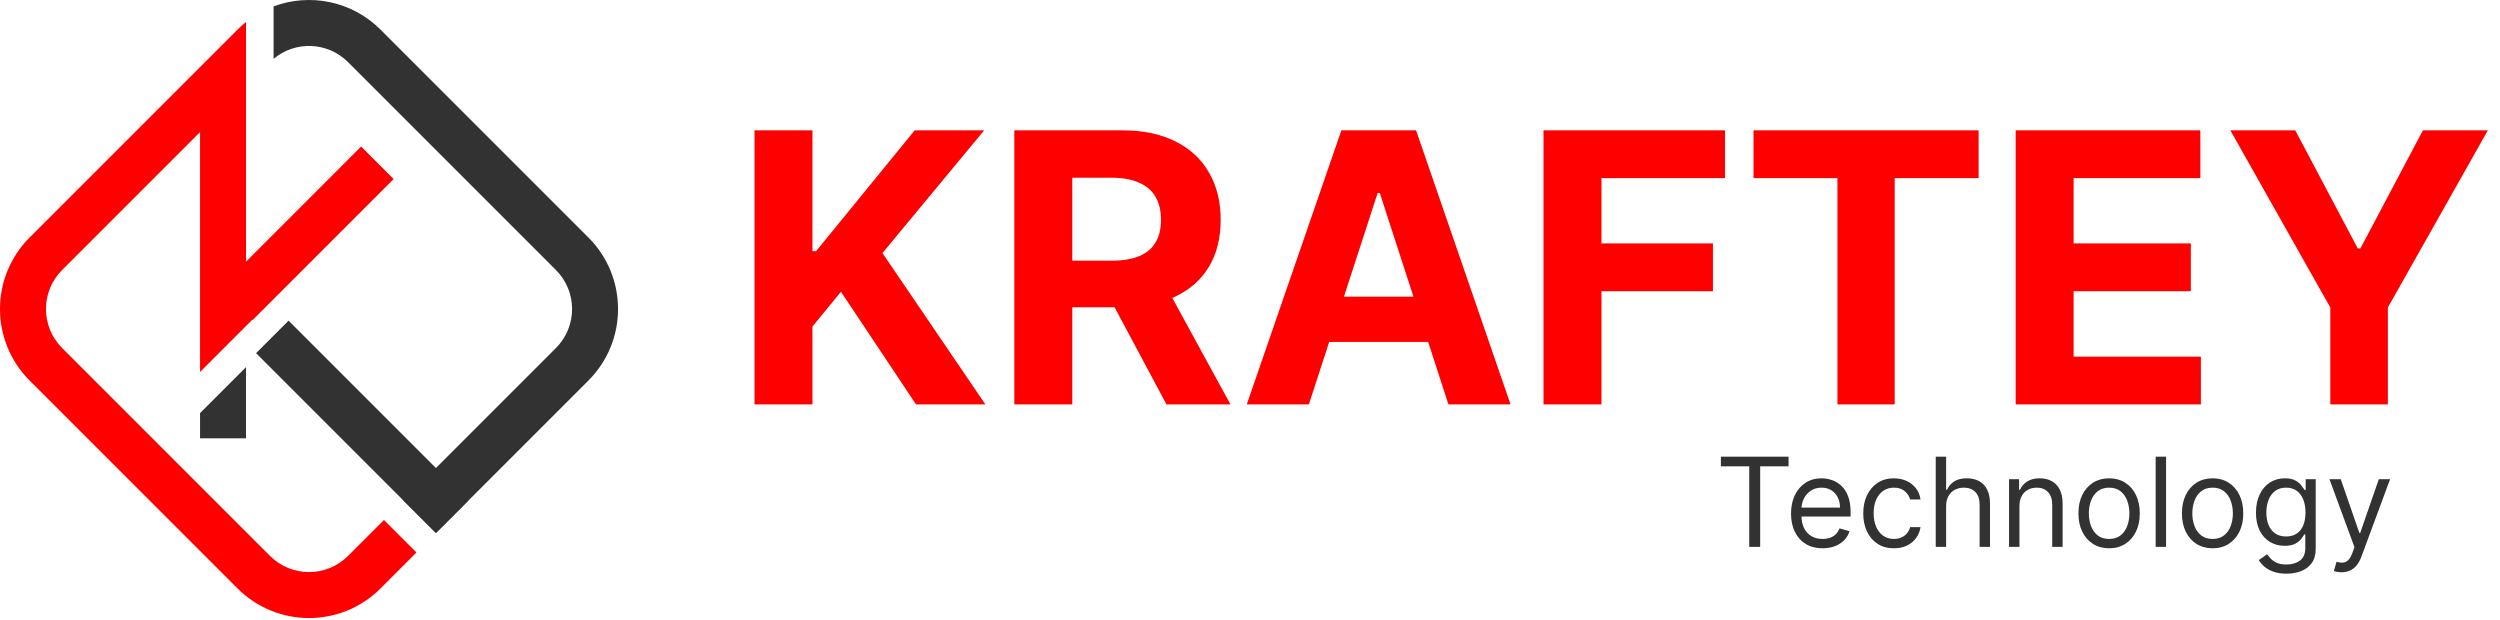 <svg width="544" height="135" viewBox="0 0 544 135" fill="none" xmlns="http://www.w3.org/2000/svg">
<path d="M51.686 6.444C52.277 5.853 52.894 5.302 53.532 4.792V18.74L13.515 58.757C8.828 63.444 8.828 71.042 13.515 75.728L58.757 120.971C63.444 125.657 71.042 125.657 75.728 120.971L83.55 113.148L90.621 120.219L82.799 128.042C74.207 136.633 60.278 136.633 51.686 128.042L6.444 82.799C-2.148 74.207 -2.148 60.278 6.444 51.686L51.686 6.444Z" fill="#FF0000"/>
<path d="M53.532 17.887H43.532V80.937L54.924 69.545L54.995 69.616L85.653 38.958L78.582 31.887L53.532 56.937V17.887Z" fill="#FF0000"/>
<path d="M94.864 115.977L128.042 82.799C136.633 74.207 136.633 60.278 128.042 51.686L82.799 6.444C76.508 0.153 67.356 -1.532 59.532 1.39V12.804C64.247 8.842 71.292 9.079 75.728 13.515L120.971 58.757C125.657 63.444 125.657 71.042 120.971 75.728L87.793 108.906L94.864 115.977Z" fill="#323232"/>
<rect x="55.719" y="76.845" width="10" height="55.347" transform="rotate(-45 55.719 76.845)" fill="#323232"/>
<path d="M53.532 79.887L43.532 89.887V95.386H53.532V79.887Z" fill="#323232"/>
<path d="M164.183 88V28.364H176.792V54.658H177.578L199.039 28.364H214.152L192.021 55.066L214.414 88H199.33L182.994 63.481L176.792 71.053V88H164.183ZM220.718 88V28.364H244.247C248.751 28.364 252.594 29.169 255.778 30.78C258.981 32.372 261.417 34.634 263.087 37.565C264.776 40.477 265.62 43.904 265.62 47.844C265.62 51.805 264.766 55.212 263.058 58.065C261.35 60.9 258.874 63.074 255.632 64.588C252.41 66.102 248.508 66.859 243.926 66.859H228.173V56.726H241.888C244.295 56.726 246.295 56.396 247.887 55.736C249.479 55.076 250.663 54.086 251.439 52.766C252.235 51.446 252.633 49.805 252.633 47.844C252.633 45.864 252.235 44.195 251.439 42.836C250.663 41.477 249.469 40.448 247.858 39.749C246.266 39.031 244.257 38.672 241.83 38.672H233.327V88H220.718ZM252.924 60.861L267.746 88H253.827L239.326 60.861H252.924ZM284.81 88H271.299L291.886 28.364H308.135L328.693 88H315.181L300.243 41.992H299.777L284.81 88ZM283.966 64.559H315.88V74.401H283.966V64.559ZM335.871 88V28.364H375.357V38.759H348.479V52.969H372.736V63.365H348.479V88H335.871ZM381.566 38.759V28.364H430.545V38.759H412.287V88H399.824V38.759H381.566ZM438.611 88V28.364H478.796V38.759H451.22V52.969H476.728V63.365H451.22V77.604H478.912V88H438.611ZM485.326 28.364H499.449L513.047 54.047H513.63L527.228 28.364H541.351L519.599 66.918V88H507.078V66.918L485.326 28.364Z" fill="#FF0000"/>
<path d="M374.463 101.473V99.364H389.19V101.473H383.016V119H380.638V101.473H374.463ZM396.592 119.307C395.173 119.307 393.949 118.994 392.92 118.367C391.897 117.734 391.108 116.852 390.552 115.721C390.002 114.583 389.727 113.26 389.727 111.751C389.727 110.243 390.002 108.913 390.552 107.763C391.108 106.606 391.881 105.705 392.872 105.059C393.869 104.407 395.033 104.081 396.362 104.081C397.129 104.081 397.887 104.209 398.635 104.464C399.383 104.72 400.063 105.136 400.677 105.711C401.291 106.28 401.78 107.034 402.144 107.974C402.508 108.913 402.69 110.07 402.69 111.445V112.403H391.338V110.447H400.389C400.389 109.616 400.223 108.875 399.891 108.223C399.565 107.571 399.098 107.056 398.491 106.679C397.89 106.302 397.18 106.114 396.362 106.114C395.461 106.114 394.681 106.337 394.023 106.785C393.371 107.226 392.869 107.801 392.517 108.511C392.166 109.22 391.99 109.981 391.99 110.793V112.097C391.99 113.209 392.182 114.152 392.565 114.925C392.955 115.692 393.495 116.277 394.186 116.68C394.876 117.076 395.678 117.274 396.592 117.274C397.187 117.274 397.724 117.191 398.203 117.025C398.689 116.852 399.108 116.597 399.459 116.258C399.811 115.913 400.082 115.484 400.274 114.973L402.46 115.587C402.23 116.328 401.843 116.98 401.3 117.543C400.757 118.099 400.086 118.533 399.287 118.847C398.488 119.153 397.59 119.307 396.592 119.307ZM412.116 119.307C410.735 119.307 409.546 118.981 408.549 118.329C407.552 117.677 406.785 116.779 406.248 115.635C405.711 114.49 405.442 113.183 405.442 111.713C405.442 110.217 405.717 108.897 406.267 107.753C406.823 106.603 407.596 105.705 408.587 105.059C409.584 104.407 410.748 104.081 412.077 104.081C413.113 104.081 414.046 104.273 414.877 104.656C415.708 105.04 416.389 105.577 416.919 106.267C417.45 106.957 417.779 107.763 417.907 108.683H415.644C415.471 108.012 415.088 107.418 414.493 106.9C413.905 106.376 413.113 106.114 412.116 106.114C411.233 106.114 410.46 106.344 409.795 106.804C409.137 107.258 408.622 107.9 408.252 108.731C407.887 109.556 407.705 110.524 407.705 111.636C407.705 112.774 407.884 113.765 408.242 114.609C408.606 115.452 409.118 116.108 409.776 116.574C410.441 117.041 411.221 117.274 412.116 117.274C412.704 117.274 413.237 117.172 413.717 116.967C414.196 116.763 414.602 116.469 414.934 116.085C415.267 115.702 415.503 115.241 415.644 114.705H417.907C417.779 115.574 417.462 116.357 416.957 117.054C416.459 117.744 415.797 118.294 414.973 118.703C414.155 119.105 413.202 119.307 412.116 119.307ZM423.477 110.141V119H421.215V99.364H423.477V106.574H423.669C424.014 105.813 424.532 105.209 425.222 104.762C425.919 104.308 426.846 104.081 428.003 104.081C429.006 104.081 429.885 104.282 430.64 104.685C431.394 105.081 431.979 105.692 432.394 106.516C432.816 107.335 433.027 108.376 433.027 109.642V119H430.764V109.795C430.764 108.626 430.461 107.721 429.853 107.082C429.253 106.436 428.418 106.114 427.351 106.114C426.609 106.114 425.945 106.27 425.357 106.583C424.775 106.897 424.315 107.354 423.976 107.955C423.644 108.555 423.477 109.284 423.477 110.141ZM439.43 110.141V119H437.167V104.273H439.353V106.574H439.545C439.89 105.826 440.414 105.225 441.117 104.771C441.82 104.311 442.728 104.081 443.84 104.081C444.837 104.081 445.71 104.286 446.458 104.695C447.205 105.097 447.787 105.711 448.203 106.536C448.618 107.354 448.826 108.389 448.826 109.642V119H446.563V109.795C446.563 108.638 446.263 107.737 445.662 107.092C445.061 106.44 444.236 106.114 443.188 106.114C442.466 106.114 441.82 106.27 441.251 106.583C440.689 106.897 440.244 107.354 439.919 107.955C439.593 108.555 439.43 109.284 439.43 110.141ZM458.944 119.307C457.614 119.307 456.448 118.99 455.444 118.358C454.447 117.725 453.667 116.839 453.104 115.702C452.548 114.564 452.27 113.234 452.27 111.713C452.27 110.179 452.548 108.84 453.104 107.696C453.667 106.551 454.447 105.663 455.444 105.03C456.448 104.397 457.614 104.081 458.944 104.081C460.273 104.081 461.437 104.397 462.434 105.03C463.437 105.663 464.217 106.551 464.773 107.696C465.336 108.84 465.617 110.179 465.617 111.713C465.617 113.234 465.336 114.564 464.773 115.702C464.217 116.839 463.437 117.725 462.434 118.358C461.437 118.99 460.273 119.307 458.944 119.307ZM458.944 117.274C459.954 117.274 460.785 117.015 461.437 116.498C462.089 115.98 462.571 115.299 462.884 114.455C463.198 113.612 463.354 112.697 463.354 111.713C463.354 110.729 463.198 109.811 462.884 108.961C462.571 108.111 462.089 107.424 461.437 106.9C460.785 106.376 459.954 106.114 458.944 106.114C457.934 106.114 457.103 106.376 456.451 106.9C455.799 107.424 455.316 108.111 455.003 108.961C454.69 109.811 454.533 110.729 454.533 111.713C454.533 112.697 454.69 113.612 455.003 114.455C455.316 115.299 455.799 115.98 456.451 116.498C457.103 117.015 457.934 117.274 458.944 117.274ZM471.334 99.364V119H469.071V99.364H471.334ZM481.461 119.307C480.132 119.307 478.965 118.99 477.962 118.358C476.964 117.725 476.185 116.839 475.622 115.702C475.066 114.564 474.788 113.234 474.788 111.713C474.788 110.179 475.066 108.84 475.622 107.696C476.185 106.551 476.964 105.663 477.962 105.03C478.965 104.397 480.132 104.081 481.461 104.081C482.791 104.081 483.954 104.397 484.951 105.03C485.955 105.663 486.735 106.551 487.291 107.696C487.853 108.84 488.134 110.179 488.134 111.713C488.134 113.234 487.853 114.564 487.291 115.702C486.735 116.839 485.955 117.725 484.951 118.358C483.954 118.99 482.791 119.307 481.461 119.307ZM481.461 117.274C482.471 117.274 483.302 117.015 483.954 116.498C484.606 115.98 485.089 115.299 485.402 114.455C485.715 113.612 485.872 112.697 485.872 111.713C485.872 110.729 485.715 109.811 485.402 108.961C485.089 108.111 484.606 107.424 483.954 106.9C483.302 106.376 482.471 106.114 481.461 106.114C480.451 106.114 479.62 106.376 478.968 106.9C478.316 107.424 477.834 108.111 477.521 108.961C477.207 109.811 477.051 110.729 477.051 111.713C477.051 112.697 477.207 113.612 477.521 114.455C477.834 115.299 478.316 115.98 478.968 116.498C479.62 117.015 480.451 117.274 481.461 117.274ZM497.533 124.83C496.44 124.83 495.501 124.689 494.714 124.408C493.928 124.133 493.273 123.768 492.749 123.315C492.231 122.867 491.819 122.388 491.512 121.876L493.314 120.611C493.519 120.879 493.778 121.186 494.091 121.531C494.404 121.883 494.833 122.186 495.376 122.442C495.926 122.704 496.645 122.835 497.533 122.835C498.722 122.835 499.703 122.548 500.477 121.972C501.25 121.397 501.637 120.496 501.637 119.268V116.277H501.445C501.279 116.545 501.042 116.878 500.736 117.274C500.435 117.664 500.001 118.012 499.432 118.319C498.869 118.62 498.108 118.77 497.15 118.77C495.961 118.77 494.893 118.489 493.947 117.926C493.008 117.364 492.263 116.545 491.713 115.472C491.17 114.398 490.898 113.094 490.898 111.56C490.898 110.051 491.164 108.738 491.694 107.619C492.225 106.494 492.963 105.625 493.909 105.011C494.855 104.391 495.948 104.081 497.188 104.081C498.147 104.081 498.907 104.241 499.47 104.56C500.039 104.874 500.474 105.232 500.774 105.634C501.081 106.031 501.317 106.357 501.483 106.612H501.714V104.273H503.9V119.422C503.9 120.688 503.612 121.717 503.037 122.509C502.468 123.308 501.701 123.893 500.736 124.264C499.777 124.641 498.709 124.83 497.533 124.83ZM497.456 116.737C498.364 116.737 499.131 116.529 499.758 116.114C500.384 115.699 500.86 115.101 501.186 114.321C501.512 113.541 501.675 112.608 501.675 111.521C501.675 110.46 501.515 109.524 501.196 108.712C500.876 107.9 500.403 107.264 499.777 106.804C499.15 106.344 498.377 106.114 497.456 106.114C496.498 106.114 495.699 106.357 495.059 106.842C494.427 107.328 493.95 107.98 493.631 108.798C493.318 109.616 493.161 110.524 493.161 111.521C493.161 112.544 493.321 113.449 493.64 114.235C493.966 115.015 494.446 115.628 495.079 116.076C495.718 116.517 496.51 116.737 497.456 116.737ZM509.499 124.523C509.116 124.523 508.774 124.491 508.473 124.427C508.173 124.369 507.965 124.312 507.85 124.254L508.425 122.26C508.975 122.401 509.461 122.452 509.883 122.413C510.305 122.375 510.678 122.186 511.004 121.848C511.337 121.515 511.64 120.975 511.915 120.227L512.337 119.077L506.891 104.273H509.346L513.411 116.009H513.564L517.63 104.273H520.084L513.833 121.148C513.552 121.908 513.203 122.538 512.788 123.037C512.372 123.542 511.89 123.915 511.34 124.158C510.797 124.401 510.183 124.523 509.499 124.523Z" fill="#323232"/>
</svg>
